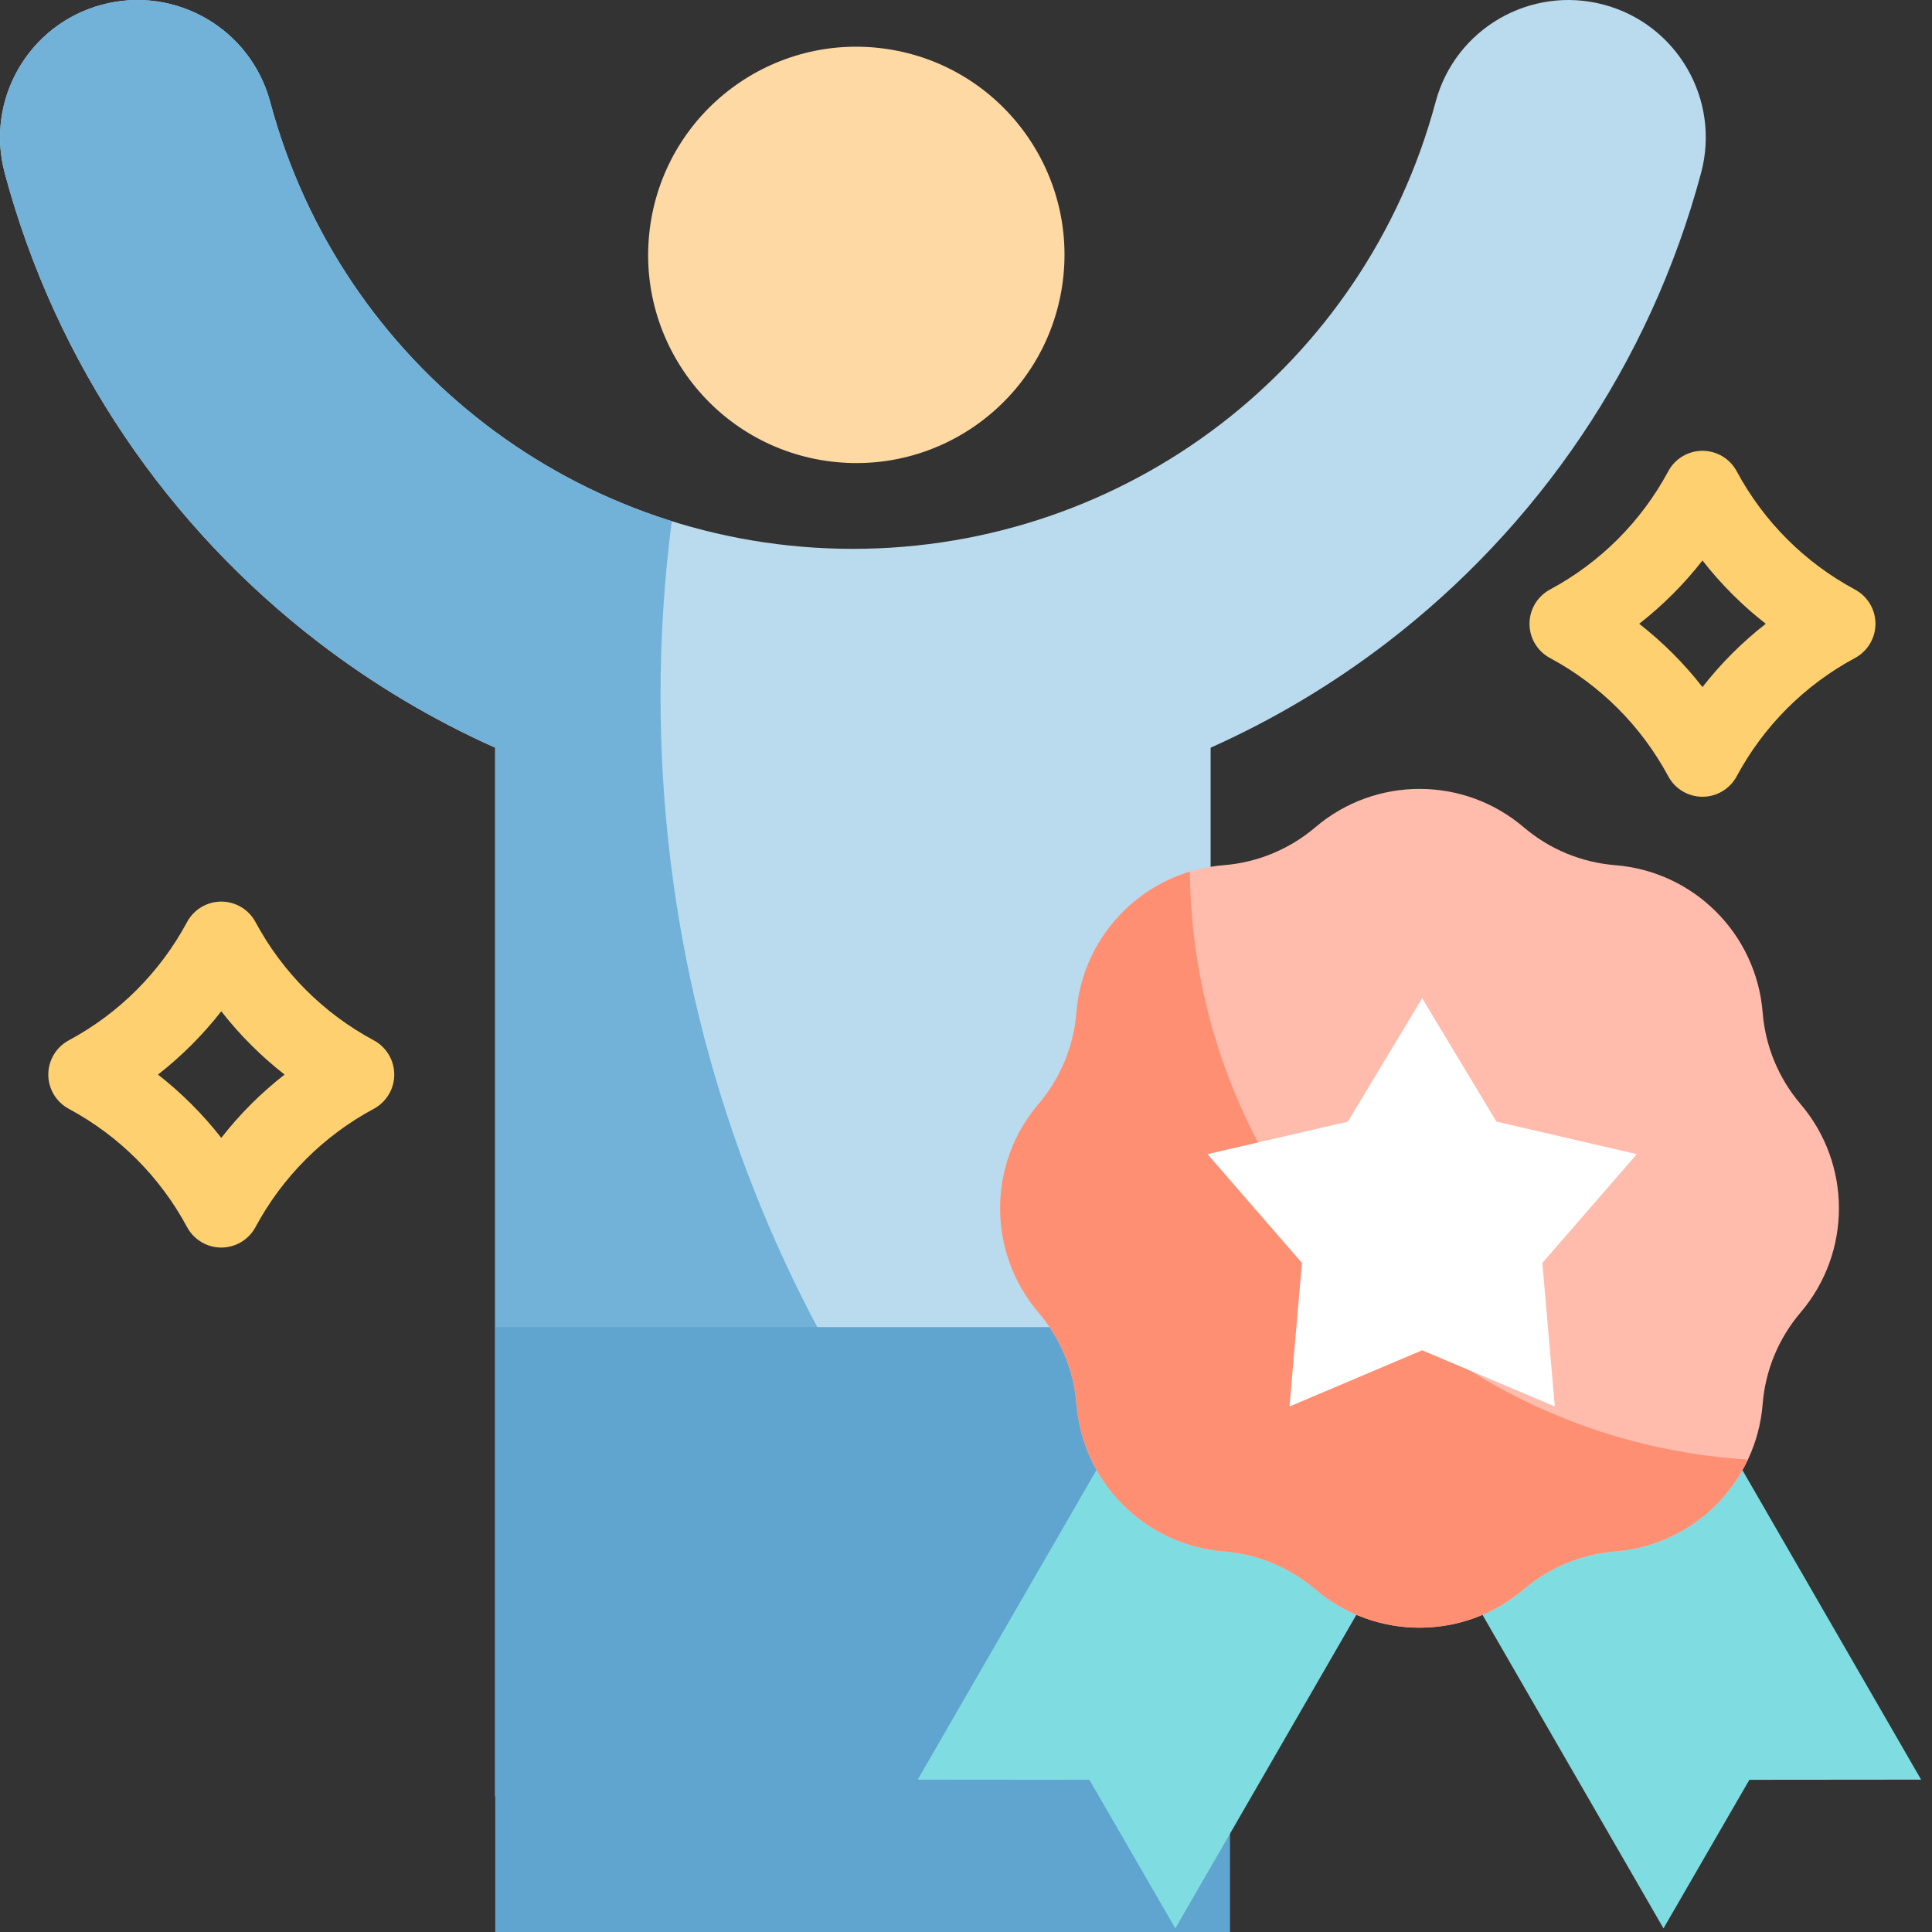 <svg width="120" height="120" viewBox="0 0 120 120" fill="none" xmlns="http://www.w3.org/2000/svg">
<rect x="0" y="0" width="120" height="120" fill="#333333" stroke="none"/>
<g clip-path="url(#clip0_3045_22285)">
<path d="M13.744 77.488C12.856 77.488 12.04 77 11.619 76.218C9.938 73.091 7.396 70.55 4.27 68.869C3.488 68.448 3 67.632 3 66.744C3 65.856 3.488 65.04 4.27 64.619C7.397 62.938 9.938 60.397 11.619 57.27C12.04 56.488 12.856 56 13.744 56C14.632 56 15.448 56.488 15.869 57.27C17.55 60.397 20.091 62.938 23.218 64.619C24 65.039 24.488 65.856 24.488 66.744C24.488 67.632 24 68.448 23.218 68.869C20.091 70.55 17.55 73.091 15.869 76.217C15.448 76.999 14.632 77.488 13.744 77.488ZM9.813 66.744C11.279 67.889 12.598 69.208 13.744 70.675C14.889 69.208 16.208 67.889 17.675 66.744C16.208 65.598 14.889 64.28 13.744 62.813C12.598 64.28 11.28 65.599 9.813 66.744Z" fill="#FED06F"/>
<path d="M105.744 49.488C104.856 49.488 104.04 49 103.619 48.218C101.938 45.091 99.397 42.55 96.27 40.869C95.488 40.448 95 39.632 95 38.744C95 37.855 95.488 37.04 96.27 36.619C99.397 34.938 101.938 32.397 103.619 29.27C104.04 28.488 104.856 28 105.744 28C106.632 28 107.448 28.488 107.869 29.27C109.55 32.397 112.091 34.938 115.218 36.619C116 37.039 116.488 37.855 116.488 38.744C116.488 39.632 116 40.448 115.218 40.869C112.091 42.55 109.55 45.091 107.869 48.217C107.448 49 106.632 49.488 105.744 49.488ZM101.813 38.744C103.28 39.889 104.599 41.208 105.744 42.675C106.889 41.208 108.208 39.889 109.675 38.744C108.208 37.599 106.889 36.28 105.744 34.813C104.599 36.28 103.28 37.599 101.813 38.744Z" fill="#FED06F"/>
<path fill-rule="evenodd" clip-rule="evenodd" d="M30.756 46.441C26.85 44.694 23.172 42.497 19.794 39.905C10.492 32.767 3.484 22.657 0.291 10.74C-0.925 6.186 1.78 1.508 6.334 0.291C10.887 -0.925 15.565 1.78 16.782 6.334C18.978 14.53 23.779 21.469 30.142 26.352C36.518 31.244 44.476 34.09 52.975 34.09C61.474 34.09 69.432 31.244 75.807 26.352C82.171 21.469 86.971 14.53 89.168 6.334C90.384 1.78 95.062 -0.925 99.616 0.291C104.17 1.508 106.875 6.186 105.658 10.74C102.465 22.656 95.458 32.767 86.156 39.905C82.778 42.496 79.1 44.694 75.194 46.441V111.58H30.756V46.441Z" fill="#BADAED"/>
<path d="M65.978 17.72C67.021 10.656 62.14 4.084 55.075 3.041C48.011 1.998 41.439 6.88 40.397 13.944C39.354 21.008 44.235 27.58 51.299 28.623C58.363 29.665 64.935 24.784 65.978 17.72Z" fill="#FFD9A4"/>
<path fill-rule="evenodd" clip-rule="evenodd" d="M30.756 46.441C26.85 44.694 23.172 42.497 19.794 39.905C10.492 32.767 3.484 22.657 0.291 10.74C-0.925 6.186 1.78 1.508 6.334 0.291C10.887 -0.925 15.565 1.78 16.782 6.334C18.978 14.53 23.779 21.469 30.142 26.352C33.594 29 37.509 31.048 41.723 32.371C41.265 35.919 41.026 39.536 41.026 43.21C41.026 70.907 54.474 95.459 75.194 110.705V111.58H30.756V46.441Z" fill="#72B1D8"/>
<path fill-rule="evenodd" clip-rule="evenodd" d="M30.761 82.43L30.761 146.629C30.761 152.785 36.251 157.822 42.471 157.822C48.69 157.822 53.779 152.785 53.779 146.629C53.779 152.785 58.868 157.822 65.088 157.822C71.308 157.822 76.397 152.785 76.397 146.629V82.43H30.761Z" fill="#5FA5CF"/>
<path d="M107.891 90.734L91.89 99.972L103.323 119.775L108.657 110.547L119.324 110.537L107.891 90.734Z" fill="#7FDDE2"/>
<path d="M68.433 90.734L84.434 99.972L73.001 119.775L67.667 110.547L57 110.537L68.433 90.734Z" fill="#7FDDE2"/>
<path d="M109.482 87.205C109.092 92.091 105.212 95.972 100.325 96.362C98.231 96.529 96.243 97.352 94.644 98.715C90.913 101.894 85.426 101.894 81.695 98.715C80.096 97.352 78.108 96.529 76.014 96.362C71.128 95.972 67.248 92.091 66.858 87.205C66.691 85.111 65.867 83.123 64.505 81.524C61.325 77.793 61.325 72.306 64.505 68.575C65.867 66.976 66.691 64.988 66.858 62.894C67.248 58.008 71.128 54.128 76.014 53.738C78.108 53.57 80.096 52.747 81.695 51.385C85.426 48.205 90.914 48.205 94.644 51.385C96.243 52.747 98.231 53.571 100.325 53.738C105.211 54.127 109.092 58.008 109.482 62.894C109.649 64.988 110.472 66.976 111.835 68.575C115.014 72.306 115.014 77.793 111.835 81.524C110.472 83.123 109.649 85.111 109.482 87.205Z" fill="#FFBCAC"/>
<path d="M73.903 54.137C70.048 55.308 67.189 58.735 66.858 62.892C66.69 64.986 65.867 66.974 64.504 68.573C61.325 72.304 61.325 77.792 64.504 81.522C65.867 83.121 66.691 85.109 66.858 87.203C67.248 92.089 71.128 95.97 76.014 96.36C78.109 96.527 80.096 97.35 81.695 98.713C85.426 101.892 90.914 101.892 94.645 98.713C96.244 97.35 98.231 96.527 100.325 96.36C103.984 96.068 107.078 93.819 108.566 90.657C89.344 89.476 74.097 73.61 73.903 54.137Z" fill="#FF8F73"/>
<path d="M88.332 83.869L80.093 87.359L80.866 78.444L75 71.686L83.718 69.667L88.332 62L92.947 69.667L101.664 71.686L95.798 78.444L96.572 87.359L88.332 83.869Z" fill="white"/>
</g>
<defs>
<clipPath id="clip0_3045_22285">
<rect width="120" height="120" fill="white"/>
</clipPath>
</defs>
</svg>

